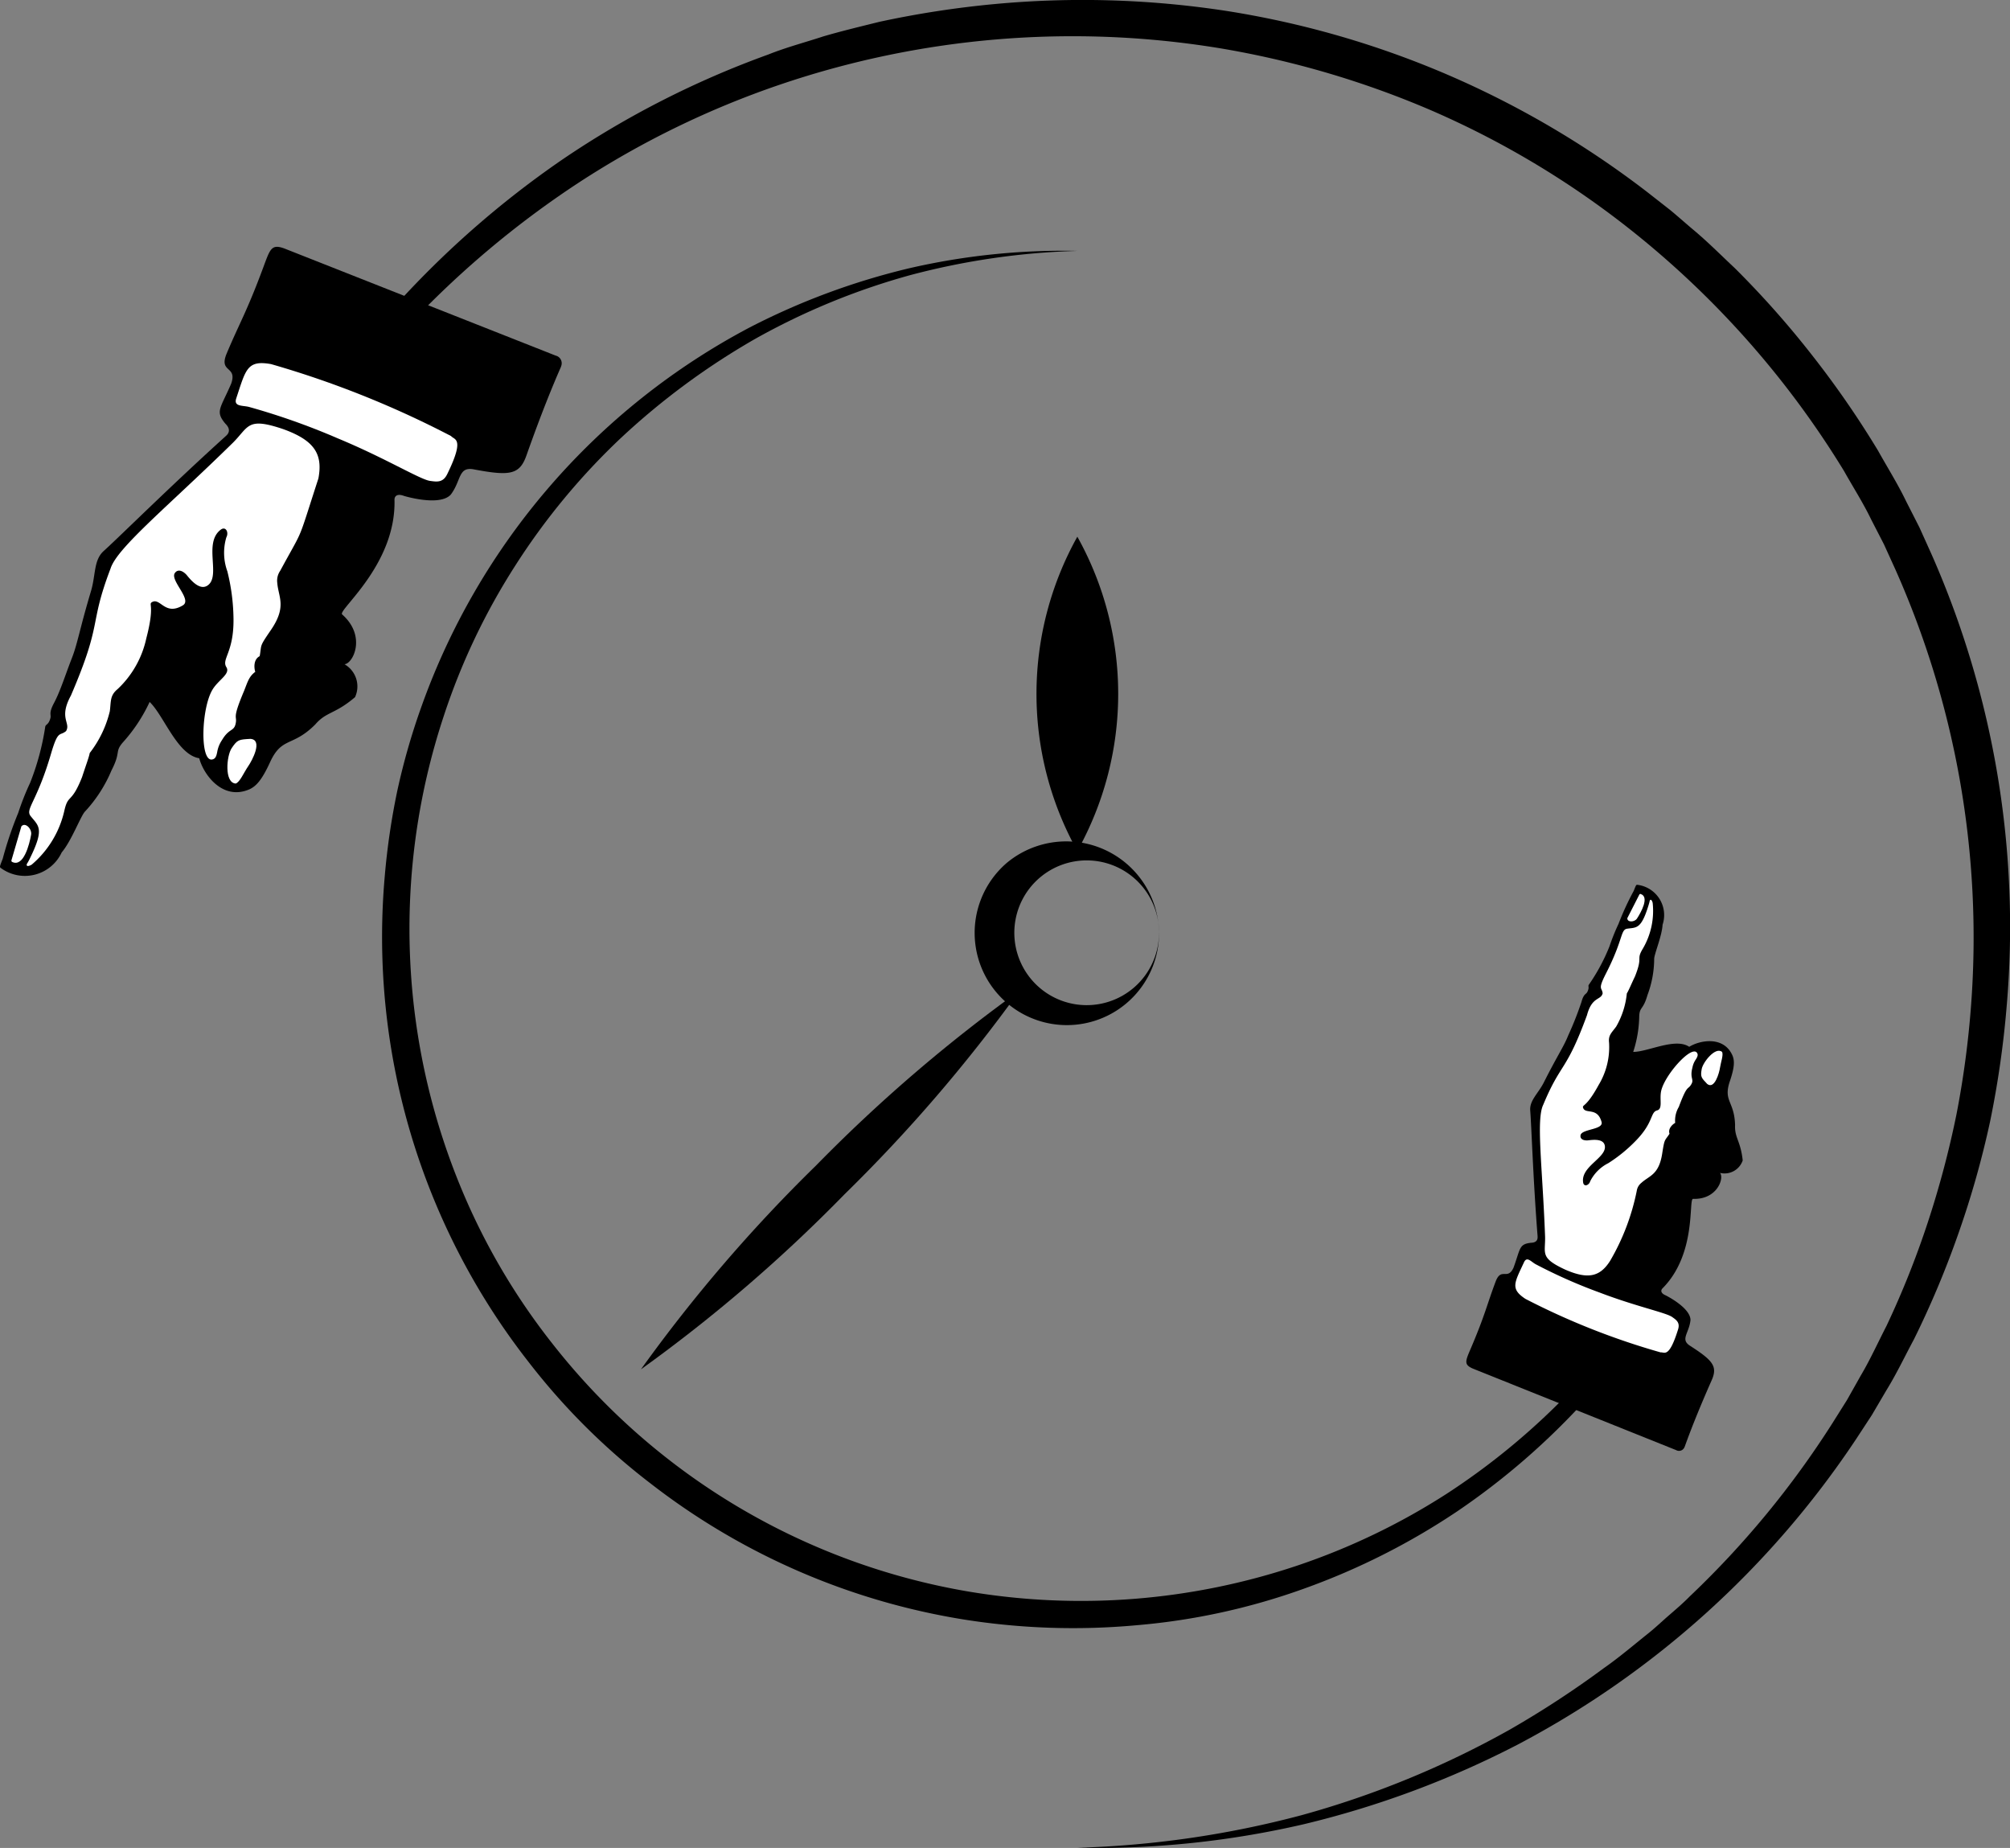 <?xml version="1.0" encoding="UTF-8"?>
<svg xmlns="http://www.w3.org/2000/svg" xmlns:xlink="http://www.w3.org/1999/xlink" id="Raggruppa_236" data-name="Raggruppa 236" width="100" height="91.917" viewBox="0 0 100 91.917">
  <rect x="0" y="0" width="100" height="91.917" fill="#808080" stroke="none"/>
  <defs>
    <clipPath id="clip-path">
      <rect id="Rettangolo_1509" data-name="Rettangolo 1509" width="100" height="91.917" fill="none"></rect>
    </clipPath>
  </defs>
  <g id="Raggruppa_235" data-name="Raggruppa 235" clip-path="url(#clip-path)">
    <path id="Tracciato_37611" data-name="Tracciato 37611" d="M38.519,15.478a47.3,47.3,0,0,1,8.587-7.563A46.124,46.124,0,0,1,57.326,2.71c.892-.357,1.822-.6,2.735-.9.921-.27,1.856-.492,2.787-.724A48.4,48.4,0,0,1,68.54.206a47.175,47.175,0,0,1,11.5.326A45.883,45.883,0,0,1,91.115,3.716a46.368,46.368,0,0,1,9.938,5.839l1.138.891c.371.306.731.627,1.1.94.743.614,1.42,1.3,2.124,1.959a46.265,46.265,0,0,1,3.834,4.32,47.357,47.357,0,0,1,3.284,4.75c.468.842.984,1.657,1.4,2.526l.656,1.287.594,1.317a45.883,45.883,0,0,1,3.747,22.536,48.053,48.053,0,0,1-.822,5.7,46.015,46.015,0,0,1-1.565,5.54,46.511,46.511,0,0,1-2.225,5.3c-.454.844-.863,1.712-1.367,2.528l-.728,1.239-.786,1.2A45.851,45.851,0,0,1,94.6,86.779a46.87,46.87,0,0,1-10.653,3.962,45.73,45.73,0,0,1-11.255,1.168,48.783,48.783,0,0,0,11.141-1.616A46.261,46.261,0,0,0,94.2,86.038a48.1,48.1,0,0,0,4.685-3.06c.765-.533,1.474-1.141,2.2-1.72.365-.29.7-.613,1.053-.918s.706-.607,1.032-.94a45.621,45.621,0,0,0,7.076-8.583l.741-1.178.683-1.212c.475-.8.855-1.646,1.28-2.469a44.766,44.766,0,0,0,2.059-5.158,47.458,47.458,0,0,0,1.424-5.362,46.372,46.372,0,0,0,.733-5.5A44.985,44.985,0,0,0,113.4,28.336l-.573-1.26-.633-1.23c-.4-.83-.9-1.609-1.351-2.414a45.685,45.685,0,0,0-11-12.3,44.4,44.4,0,0,0-9.5-5.625,45.776,45.776,0,0,0-10.6-3.115A45.239,45.239,0,0,0,57.859,4.224a44.635,44.635,0,0,0-9.973,4.863,47.106,47.106,0,0,0-8.516,7.161l0,0a.574.574,0,0,1-.847-.774" transform="translate(-19.098 0)"></path>
    <path id="Tracciato_37612" data-name="Tracciato 37612" d="M27.917,30.392c-.422.963-.983,2.326-1.723,4.419-.341.971-.824,1.04-2.624.7-.782-.146-.614.561-1.147,1.26-.563.6-2.325.06-2.325.06-.388-.144-.479.06-.471.2.079,3.262-2.879,5.511-2.6,5.7,1.21,1.072.546,2.439.111,2.474a1.269,1.269,0,0,1,.525,1.637c-1,.854-1.42.71-1.978,1.357-1.132,1.137-1.66.592-2.249,1.878-.429.938-.713,1.193-1.005,1.339-1.367.611-2.323-.764-2.518-1.536-1.1-.175-1.758-2.125-2.469-2.8A8.061,8.061,0,0,1,6.106,49.1c-.408.478-.078.456-.559,1.385a6.939,6.939,0,0,1-1.315,2.042c-.206.2-.677,1.469-1.161,2.035a2.021,2.021,0,0,1-3.03.778c-.068-.047-.06-.067.093-.457A18.333,18.333,0,0,1,.906,52.6,13.184,13.184,0,0,1,1.5,51.1a12.7,12.7,0,0,0,.746-2.756c.016-.178.154-.084.26-.45.054-.2-.1-.231.179-.757.323-.605.577-1.439.88-2.208s.384-1.433.965-3.372c.236-.8.127-1.535.63-1.986.765-.688,3.237-3.148,6.073-5.716.059-.054.329-.273-.019-.615-.521-.619-.247-.749.288-1.992.318-.913-.635-.518-.224-1.5.632-1.508.994-2.054,1.824-4.292.338-.909.4-1.167,1.044-.932l13.5,5.329a.39.39,0,0,1,.267.536" transform="translate(0 -12.165)"></path>
    <path id="Tracciato_37613" data-name="Tracciato 37613" d="M1.159,83.525c.575.29.865-.874.95-1.349.053-.283-.286-.644-.484-.419L1.13,83.448c-.012.023.015.076.029.077" transform="translate(-0.561 -40.655)" fill="#fff"></path>
    <path id="Tracciato_37614" data-name="Tracciato 37614" d="M12.359,57.7c.349-.6.589-.439.679-.8.115-.478-.217-.14.433-1.675.177-.449.243-.706.551-.932-.065-.2-.092-.622.22-.78.108-.607-.036-.434.557-1.3.8-1.167.375-1.629.318-2.34a.864.864,0,0,1,.145-.607c1.22-2.252.809-1.232,1.9-4.59.233-1.22-.2-1.9-1.763-2.461-1.782-.6-1.686-.126-2.477.67-3.26,3.2-5.771,5.228-6.1,6.27-1.1,2.888-.362,2.57-1.972,6.316-.623,1.142.008,1.349-.242,1.769-.322.266-.393-.085-.745,1.117-.714,2.442-1.3,2.752-1.014,3.114.386.486.7.6-.03,2.081a2.312,2.312,0,0,1-.12.23c-.12.17-.011.224.2.1A4.937,4.937,0,0,0,4.52,61.214c.195-.879.346-.32.886-1.69.2-.616.345-.991.38-1.194a5.477,5.477,0,0,0,1-2.081c.064-.505,0-.779.389-1.1A4.864,4.864,0,0,0,8.6,52.63c.434-1.652.1-1.688.276-1.8.424-.257.643.7,1.545.154.464-.279-.592-1.189-.418-1.576.126-.223.359-.183.574.033.1.1.612.844,1.054.568.723-.453-.234-2.153.7-2.807.24-.144.379.167.252.4a2.7,2.7,0,0,0,.05,1.69,10.155,10.155,0,0,1,.306,2.357c.023,1.7-.618,2.01-.348,2.421.193.336-.411.625-.7,1.112-.548.918-.629,3.493-.046,3.474.2-.017.245-.176.286-.392a1.505,1.505,0,0,1,.231-.57" transform="translate(-1.322 -20.875)" fill="#fff"></path>
    <path id="Tracciato_37615" data-name="Tracciato 37615" d="M23.675,73.165c-.579.033-.653.031-.942.464-.255.378-.375,1.719.2,1.759.207-.061.415-.562.616-.851.212-.307.745-1.312.13-1.371" transform="translate(-11.208 -36.414)" fill="#fff"></path>
    <path id="Tracciato_37616" data-name="Tracciato 37616" d="M33.886,41.446c-.214.473-.53.414-.875.367-.493-.07-2.238-1.144-4.588-2.116a34.426,34.426,0,0,0-4.377-1.552c-.324-.1-.819,0-.67-.44.476-1.437.535-1.913,1.731-1.7a48.052,48.052,0,0,1,8.957,3.58c.164.2.69.076-.179,1.865" transform="translate(-11.621 -17.894)" fill="#fff"></path>
    <path id="Tracciato_37617" data-name="Tracciato 37617" d="M97.772,81.939a35.718,35.718,0,0,1-6.424,5.586,34.606,34.606,0,0,1-7.618,3.848A32.664,32.664,0,0,1,75.375,93.2a34.642,34.642,0,0,1-8.56-.281A34.287,34.287,0,0,1,51.2,86.147a33.017,33.017,0,0,1-6.078-6.055,34.3,34.3,0,0,1-7.145-24.148A35.31,35.31,0,0,1,38.6,51.7a33.487,33.487,0,0,1,1.176-4.12,34.358,34.358,0,0,1,16.351-18.93,34.925,34.925,0,0,1,7.931-2.944,34.073,34.073,0,0,1,8.376-.867,36.324,36.324,0,0,0-8.292,1.2,34.44,34.44,0,0,0-7.714,3.164,35.958,35.958,0,0,0-6.687,4.928,33.568,33.568,0,0,0-5.281,6.379,32.724,32.724,0,0,0-3.545,7.458,33.662,33.662,0,0,0,1.15,24.163A32.681,32.681,0,0,0,46.3,79.171,33.4,33.4,0,0,0,67.043,91.528a33.81,33.81,0,0,0,16.3-1.284,33.456,33.456,0,0,0,7.447-3.571,34.789,34.789,0,0,0,6.361-5.306l0,0a.424.424,0,0,1,.623.576" transform="translate(-18.835 -12.36)"></path>
    <path id="Tracciato_37618" data-name="Tracciato 37618" d="M156.1,115.581c.266-.742.664-1.774,1.338-3.3.314-.7.088-.991-1.069-1.733-.5-.322-.045-.621.023-1.278,0-.619-1.235-1.23-1.235-1.23-.287-.123-.231-.28-.151-.354,1.723-1.738,1.268-4.488,1.52-4.445,1.21.038,1.553-1.049,1.333-1.292a.954.954,0,0,0,1.131-.621c-.105-.979-.408-1.118-.38-1.758-.033-1.2-.6-1.177-.259-2.183.25-.732.224-1.019.142-1.248-.432-1.037-1.66-.78-2.164-.461-.69-.471-2.052.254-2.787.253a5.987,5.987,0,0,0,.3-1.785c.024-.471.194-.288.41-1.042a5.207,5.207,0,0,0,.334-1.791c-.011-.213.389-1.149.417-1.707a1.516,1.516,0,0,0-1.253-1.986c-.059-.008-.066.007-.182.3a13.841,13.841,0,0,0-.756,1.641,10.3,10.3,0,0,0-.451,1.123,9.552,9.552,0,0,1-1.013,1.887c-.083.1.04.125-.09.379-.07.135-.176.072-.293.505a16.816,16.816,0,0,1-.656,1.657c-.231.576-.528.978-1.212,2.335-.281.555-.722.9-.678,1.407.062.768.142,3.383.366,6.245,0,.06.038.317-.327.326-.605.068-.52.281-.868,1.234-.3.662-.613-.044-.894.7-.432,1.148-.515,1.632-1.216,3.28-.286.669-.383.842.089,1.046l10.106,4.052a.292.292,0,0,0,.421-.156" transform="translate(-72.288 -43.609)"></path>
    <path id="Tracciato_37619" data-name="Tracciato 37619" d="M161.837,88.522c.463.138.021.921-.177,1.225-.117.181-.489.2-.48-.021l.6-1.177c.006-.019.047-.034.055-.027" transform="translate(-80.219 -44.056)" fill="#fff"></path>
    <path id="Tracciato_37620" data-name="Tracciato 37620" d="M160.1,97.481c-.119.507.1.543-.042.785-.183.32-.19-.035-.626,1.136a1.325,1.325,0,0,0-.18.792c-.137.075-.369.292-.281.539-.253.387-.243.218-.367,1-.165,1.048-.634,1.081-1.03,1.44a.632.632,0,0,0-.234.405,11.282,11.282,0,0,1-1.327,3.482c-.5.785-1.091.931-2.228.434-1.278-.593-.984-.8-1.005-1.642-.127-3.426-.453-5.822-.093-6.558.89-2.139,1.125-1.588,2.178-4.459.249-.943.7-.731.779-1.089-.037-.31-.258-.156.17-.993.869-1.7.71-2.17,1.053-2.219.461-.066.691.033,1.055-1.15.031-.1.038-.128.053-.187.024-.154.109-.127.157.051a3.709,3.709,0,0,1-.49,2.281c-.347.58.022.352-.389,1.377-.209.438-.321.718-.406.847a4.111,4.111,0,0,1-.529,1.649c-.224.309-.4.426-.355.8a3.636,3.636,0,0,1-.519,2.106c-.612,1.124-.815.97-.776,1.124.1.358.709-.049.921.712.11.391-.937.343-1.04.643-.048.186.1.285.328.278.108,0,.77-.145.868.234.159.619-1.237,1.053-1.066,1.889.056.2.292.1.345-.09a2.015,2.015,0,0,1,.9-.9,7.419,7.419,0,0,0,1.38-1.128c.891-.914.7-1.413,1.059-1.5.279-.083.1-.552.192-.966.174-.783,1.456-2.229,1.763-1.919.1.111.043.222-.045.362a1.069,1.069,0,0,0-.169.429" transform="translate(-75.91 -44.341)" fill="#fff"></path>
    <path id="Tracciato_37621" data-name="Tracciato 37621" d="M168.793,105.7c-.3-.315-.34-.354-.274-.737.056-.338.682-1.13,1.012-.858.082.14-.061.521-.1.783s-.271,1.1-.637.813" transform="translate(-83.858 -51.784)" fill="#fff"></path>
    <path id="Tracciato_37622" data-name="Tracciato 37622" d="M158.173,128.227c.129-.368-.073-.5-.286-.65-.3-.215-1.808-.528-3.59-1.209a25.832,25.832,0,0,1-3.185-1.408c-.228-.115-.446-.422-.593-.106-.479,1.029-.692,1.319.069,1.822a36.034,36.034,0,0,0,6.724,2.661c.189-.025.414.314.861-1.109" transform="translate(-74.697 -62.07)" fill="#fff"></path>
    <path id="Tracciato_37623" data-name="Tracciato 37623" d="M105.761,87.811A4.588,4.588,0,1,1,98.2,84.32a4.62,4.62,0,0,1,7.559,3.491m0,0a3.6,3.6,0,1,0-4.068,3.568,3.6,3.6,0,0,0,4.068-3.568" transform="translate(-48.095 -41.413)"></path>
    <path id="Tracciato_37624" data-name="Tracciato 37624" d="M104.691,68.781a16.049,16.049,0,0,1,0-15.635,16.049,16.049,0,0,1,0,15.635" transform="translate(-51.092 -26.45)"></path>
    <path id="Tracciato_37625" data-name="Tracciato 37625" d="M82.318,98.1a77.443,77.443,0,0,1-8.707,10.127,76.624,76.624,0,0,1-10.127,8.706A76.624,76.624,0,0,1,72.19,106.8,77.516,77.516,0,0,1,82.318,98.1" transform="translate(-31.596 -48.822)"></path>
  </g>
</svg>
